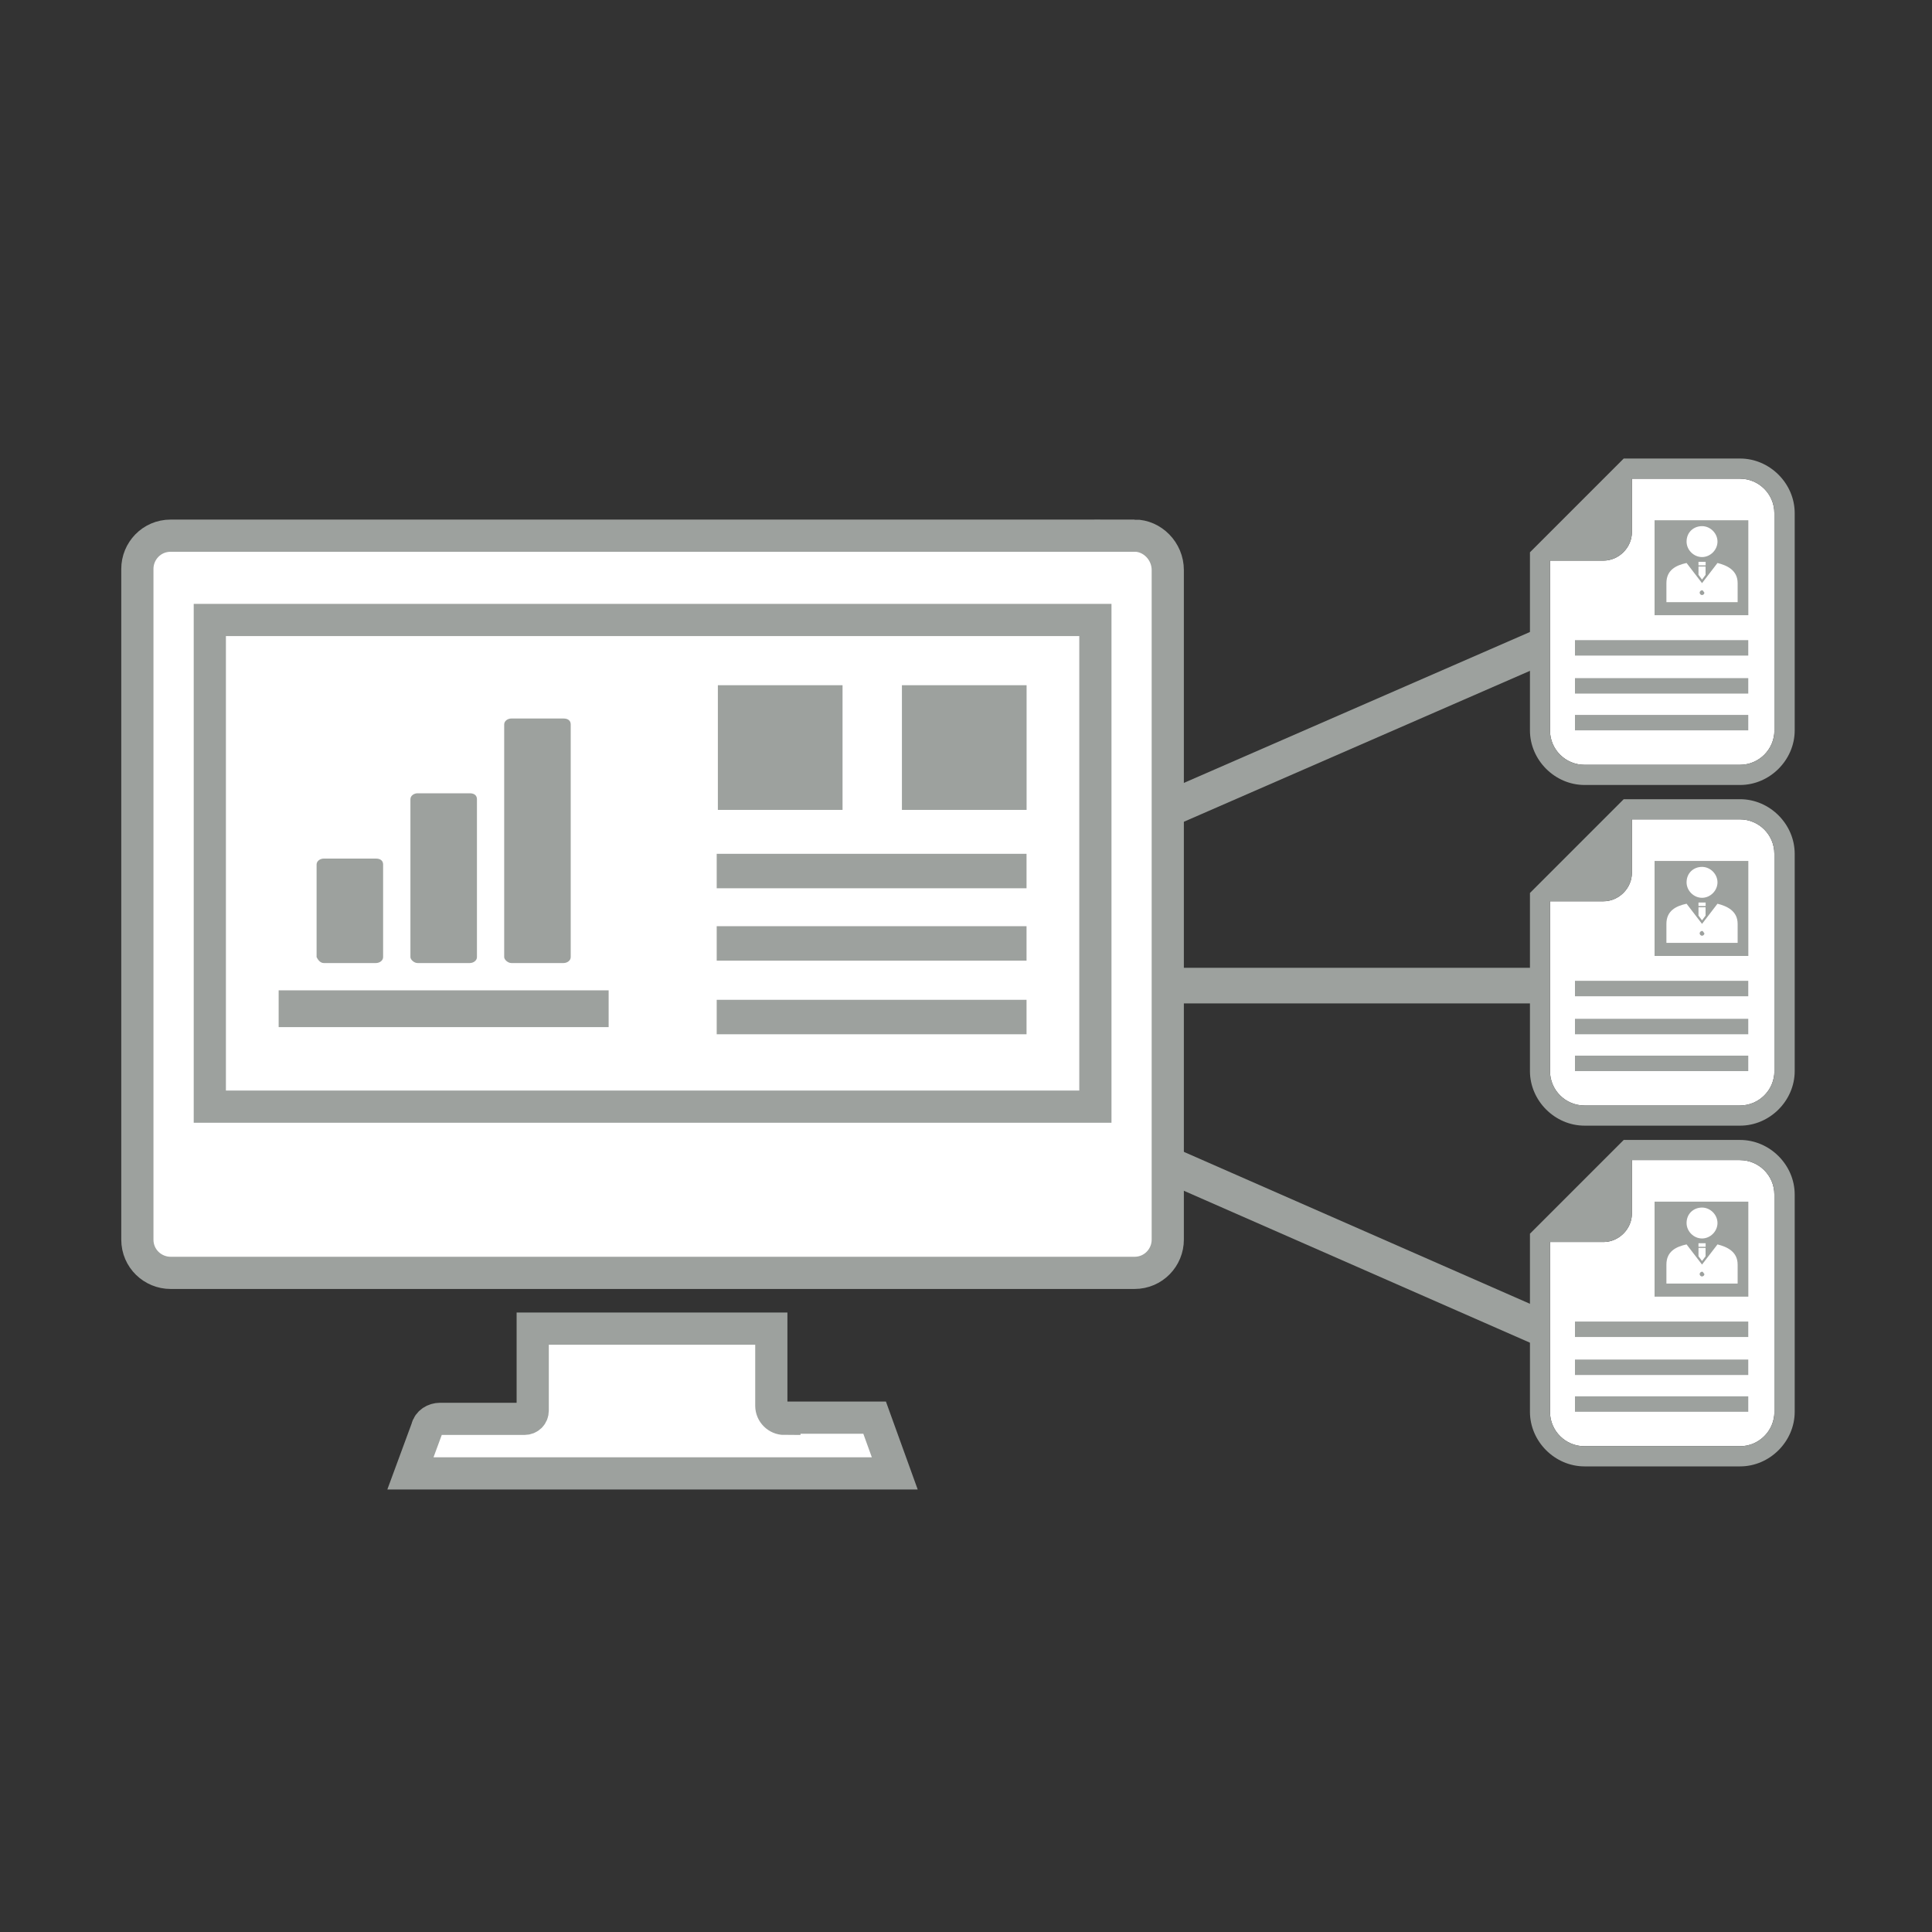 <?xml version="1.0" encoding="UTF-8"?>
<svg xmlns="http://www.w3.org/2000/svg" version="1.1" viewBox="0 0 300 300">
  <rect x="0" y="0" width="300" height="300" fill="#333333" stroke="none"/>
  <!-- Generator: Adobe Illustrator 29.4.0, SVG Export Plug-In . SVG Version: 2.1.0 Build 152)  -->
  <g id="ems_x5F_icon01">
    <g>
      <path d="M275.53,113.41c0,2.95-2.4,5.35-5.35,5.35h-24.15c-2.95,0-5.35-2.4-5.35-5.35v-26.36h8.3c2.4,0,4.42-2.03,4.42-4.42v-8.3h16.77c2.95,0,5.35,2.4,5.35,5.35v33.73Z" fill="#fff"/>
      <path d="M275.53,166.31c0,2.95-2.4,5.35-5.35,5.35h-24.15c-2.95,0-5.35-2.4-5.35-5.35v-26.36h8.3c2.4,0,4.42-2.03,4.42-4.42v-8.3h16.77c2.95,0,5.35,2.4,5.35,5.35v33.73Z" fill="#fff"/>
      <path d="M275.53,219.22c0,2.95-2.4,5.35-5.35,5.35h-24.15c-2.95,0-5.35-2.4-5.35-5.35v-26.36h8.3c2.4,0,4.42-2.03,4.42-4.42v-8.3h16.77c2.95,0,5.35,2.4,5.35,5.35v33.73Z" fill="#fff"/>
      <polygon points="170.09 171.84 32.58 171.84 32.58 171.84 32.58 96.27 170.09 96.27 170.09 171.84" fill="#fff"/>
      <g>
        <rect x="178.57" y="150.28" width="60.46" height="5.53" fill="#9da19e"/>
        <rect x="175.82" y="110.92" width="65.96" height="5.53" transform="translate(-28.04 92.95) rotate(-23.56)" fill="#9da19e"/>
        <rect x="206.04" y="159.84" width="5.53" height="66.03" transform="translate(-51.72 306.52) rotate(-66.3)" fill="#9da19e"/>
      </g>
      <g>
        <path d="M271.48,80.78h-14.56v14.75h14.56v-14.75ZM264.29,81.7c1.29,0,2.4,1.11,2.4,2.4s-1.11,2.4-2.4,2.4-2.4-1.11-2.4-2.4c0-1.47,1.11-2.4,2.4-2.4ZM263.74,87.79v-.55h1.11v.55h-1.11ZM264.84,87.97v1.29l-.55.74-.55-.74v-1.29h1.11ZM269.82,93.5h-11.06v-2.95c0-2.03,1.47-2.77,3.13-3.13l2.4,3.13,2.4-3.13c1.47.37,3.13,1.11,3.13,3.13v2.95Z" fill="#9da19e"/>
        <path d="M264.29,91.66c-.18,0-.37.18-.37.37s.18.37.37.37.37-.18.37-.37c-.18-.18-.18-.37-.37-.37Z" fill="#9da19e"/>
        <path d="M270.19,71.2h-18.06l-.92.92-12.72,12.72-.92.92v27.65c0,4.61,3.87,8.48,8.48,8.48h24.15c4.61,0,8.48-3.87,8.48-8.48v-33.73c0-4.61-3.87-8.48-8.48-8.48ZM275.53,113.41c0,2.95-2.4,5.35-5.35,5.35h-24.15c-2.95,0-5.35-2.4-5.35-5.35v-26.36h8.3c2.4,0,4.42-2.03,4.42-4.42v-8.3h16.77c2.95,0,5.35,2.4,5.35,5.35v33.73Z" fill="#9da19e"/>
        <rect x="244.56" y="99.4" width="26.91" height="2.4" fill="#9da19e"/>
        <rect x="244.56" y="105.3" width="26.91" height="2.4" fill="#9da19e"/>
        <rect x="244.56" y="111.01" width="26.91" height="2.4" fill="#9da19e"/>
      </g>
      <g>
        <path d="M271.48,133.69h-14.56v14.75h14.56v-14.75ZM264.29,134.61c1.29,0,2.4,1.11,2.4,2.4s-1.11,2.4-2.4,2.4-2.4-1.11-2.4-2.4c0-1.47,1.11-2.4,2.4-2.4ZM263.74,140.69v-.55h1.11v.55h-1.11ZM264.84,140.88v1.29l-.55.74-.55-.74v-1.29h1.11ZM269.82,146.41h-11.06v-2.95c0-2.03,1.47-2.77,3.13-3.13l2.4,3.13,2.4-3.13c1.47.37,3.13,1.11,3.13,3.13v2.95Z" fill="#9da19e"/>
        <path d="M264.29,144.56c-.18,0-.37.18-.37.37s.18.37.37.37.37-.18.37-.37c-.18-.18-.18-.37-.37-.37Z" fill="#9da19e"/>
        <path d="M270.19,124.1h-18.06l-.92.92-12.72,12.72-.92.92v27.65c0,4.61,3.87,8.48,8.48,8.48h24.15c4.61,0,8.48-3.87,8.48-8.48v-33.73c0-4.61-3.87-8.48-8.48-8.48ZM275.53,166.31c0,2.95-2.4,5.35-5.35,5.35h-24.15c-2.95,0-5.35-2.4-5.35-5.35v-26.36h8.3c2.4,0,4.42-2.03,4.42-4.42v-8.3h16.77c2.95,0,5.35,2.4,5.35,5.35v33.73Z" fill="#9da19e"/>
        <rect x="244.56" y="152.3" width="26.91" height="2.4" fill="#9da19e"/>
        <rect x="244.56" y="158.2" width="26.91" height="2.4" fill="#9da19e"/>
        <rect x="244.56" y="163.92" width="26.91" height="2.4" fill="#9da19e"/>
      </g>
      <g>
        <path d="M271.48,186.59h-14.56v14.75h14.56v-14.75ZM264.29,187.51c1.29,0,2.4,1.11,2.4,2.4s-1.11,2.4-2.4,2.4-2.4-1.11-2.4-2.4c0-1.47,1.11-2.4,2.4-2.4ZM263.74,193.6v-.55h1.11v.55h-1.11ZM264.84,193.78v1.29l-.55.74-.55-.74v-1.29h1.11ZM269.82,199.31h-11.06v-2.95c0-2.03,1.47-2.77,3.13-3.13l2.4,3.13,2.4-3.13c1.47.37,3.13,1.11,3.13,3.13v2.95Z" fill="#9da19e"/>
        <path d="M264.29,197.47c-.18,0-.37.18-.37.37s.18.37.37.37.37-.18.37-.37c-.18-.18-.18-.37-.37-.37Z" fill="#9da19e"/>
        <path d="M270.19,177.01h-18.06l-.92.92-12.72,12.72-.92.92v27.65c0,4.61,3.87,8.48,8.48,8.48h24.15c4.61,0,8.48-3.87,8.48-8.48v-33.73c0-4.61-3.87-8.48-8.48-8.48ZM275.53,219.22c0,2.95-2.4,5.35-5.35,5.35h-24.15c-2.95,0-5.35-2.4-5.35-5.35v-26.36h8.3c2.4,0,4.42-2.03,4.42-4.42v-8.3h16.77c2.95,0,5.35,2.4,5.35,5.35v33.73Z" fill="#9da19e"/>
        <rect x="244.56" y="205.21" width="26.91" height="2.4" fill="#9da19e"/>
        <rect x="244.56" y="211.11" width="26.91" height="2.4" fill="#9da19e"/>
        <rect x="244.56" y="216.82" width="26.91" height="2.4" fill="#9da19e"/>
      </g>
      <path d="M176.18,83.18H26.49c-2.95,0-5.16,2.4-5.16,5.16v104.15c0,2.95,2.4,5.16,5.16,5.16h149.68c2.95,0,5.16-2.4,5.16-5.16v-103.97c0-2.95-2.4-5.35-5.16-5.35Z" fill="#fff" stroke="#9da19e" stroke-miterlimit="10" stroke-width="5"/>
      <polygon points="170.09 171.84 32.58 171.84 32.58 171.84 32.58 96.27 170.09 96.27 170.09 171.84" fill="#fff" stroke="#9da19e" stroke-miterlimit="10" stroke-width="5"/>
      <path d="M121.8,220.32c-1.11,0-2.03-.92-2.03-2.03v-11.98h-37.05v12.72c0,.74-.55,1.29-1.29,1.29h-13.09c-.92,0-1.84.55-2.03,1.47l-2.58,7h75.21l-3.13-8.66h-14.01v.18Z" fill="#fff" stroke="#9da19e" stroke-linecap="round" stroke-miterlimit="10" stroke-width="5"/>
      <g>
        <path d="M50.27,149.54h8.11c.55,0,1.11-.37,1.11-.92v-14.38c0-.55-.37-.92-1.11-.92h-8.11c-.55,0-1.11.37-1.11.92v14.38c.18.37.55.92,1.11.92Z" fill="#9da19e"/>
        <path d="M64.84,149.54h8.11c.55,0,1.11-.37,1.11-.92v-24.52c0-.55-.37-.92-1.11-.92h-8.11c-.55,0-1.11.37-1.11.92v24.52c0,.37.55.92,1.11.92Z" fill="#9da19e"/>
        <path d="M79.4,149.54h8.11c.55,0,1.11-.37,1.11-.92v-36.13c0-.55-.37-.92-1.11-.92h-8.11c-.55,0-1.11.37-1.11.92v36.13c0,.37.55.92,1.11.92Z" fill="#9da19e"/>
        <polygon points="92.86 159.49 94.51 159.49 94.51 153.78 92.86 153.78 44.93 153.78 43.27 153.78 43.27 159.49 44.93 159.49 92.86 159.49" fill="#9da19e"/>
        <rect x="140.05" y="106.4" width="19.36" height="19.36" fill="#9da19e"/>
        <rect x="111.47" y="106.4" width="19.36" height="19.36" fill="#9da19e"/>
        <rect x="111.29" y="132.58" width="48.11" height="5.35" fill="#9da19e"/>
        <rect x="111.29" y="143.82" width="48.11" height="5.35" fill="#9da19e"/>
        <rect x="111.29" y="155.25" width="48.11" height="5.35" fill="#9da19e"/>
      </g>
    </g>
  </g>
  <g id="ems_x5F_icon02" display="none">
    <path d="M187.78,239.6c-2.13,0-4.04,1.7-4.04,4.04,0,2.13,1.7,4.04,4.04,4.04,2.13,0,4.04-1.7,4.04-4.04,0-2.13-1.92-4.04-4.04-4.04Z" fill="#fff" stroke="#9da19e" stroke-miterlimit="10" stroke-width="4"/>
    <path d="M234.59,239.6c-2.13,0-4.04,1.7-4.04,4.04,0,2.13,1.7,4.04,4.04,4.04,2.13,0,4.04-1.7,4.04-4.04,0-2.13-1.7-4.04-4.04-4.04Z" fill="#fff" stroke="#9da19e" stroke-miterlimit="10" stroke-width="4"/>
    <path d="M211.18,239.6c-2.13,0-4.04,1.7-4.04,4.04,0,2.13,1.7,4.04,4.04,4.04,2.13,0,4.04-1.7,4.04-4.04,0-2.13-1.92-4.04-4.04-4.04Z" fill="#fff" stroke="#9da19e" stroke-miterlimit="10" stroke-width="4"/>
    <path d="M258.21,124.48c-3.19-.85-6.6,1.06-7.45,4.47l-12.77,50.43c-1.06,3.83-2.55,6.6-4.89,9.15-2.55,2.77-6.38,4.47-10.85,4.47h-40.22c-3.4,0-5.96,2.77-5.96,5.96,0,3.4,2.77,5.96,5.96,5.96h24.26v23.41h-12.77c-4.68,0-8.51,3.83-8.51,8.51v1.28h5.32v-1.28c0-1.7,1.49-3.19,3.19-3.19h15.11v4.26h4.47v-4.26h15.32c1.7,0,3.19,1.49,3.19,3.19v1.28h5.32v-1.28c0-4.68-3.83-8.51-8.51-8.51h-12.77v-23.41h6.6c7.66,0,14.9-2.98,19.79-8.3,3.62-4.04,6.17-8.72,7.66-14.26l12.77-50.43c.85-3.4-1.06-6.81-4.26-7.45Z" fill="#fff" stroke="#9da19e" stroke-miterlimit="10" stroke-width="4"/>
    <polygon points="152.45 139.59 113.09 139.59 53.72 139.59 37.76 139.59 37.76 247.05 113.09 247.05 113.09 153 152.45 153 152.45 139.59" fill="#fff" stroke="#9da19e" stroke-miterlimit="10" stroke-width="4"/>
    <path d="M230.33,174.06l-12.13-68.09c-3.62-15.53-18.73-14.04-27.66-5.96l-22.13,18.3-34.05,2.34c-4.26.43-7.23,4.26-6.81,8.51.43,4.26,4.26,7.23,8.51,6.81h31.28c2.34,0,7.87-.43,9.79-.85l11.49-3.62,5.96,30.22-25.32,3.62c-5.53,1.28-14.9,4.04-15.75,12.34l-6.17,57.24c-1.06,4.89,1.92,9.79,6.81,10.85,4.89,1.06,9.79-1.92,10.85-6.81l10.21-49.58h41.28c10-1.06,14.47-8.72,13.83-15.32Z" fill="#fff" stroke="#9da19e" stroke-miterlimit="10" stroke-width="4"/>
    <path d="M187.35,91.71c10.85-1.7,18.09-11.92,16.38-22.77-1.7-10.85-11.92-18.09-22.77-16.38-10.85,1.7-18.09,11.92-16.38,22.77,1.7,10.85,11.92,18.09,22.77,16.38Z" fill="#fff" stroke="#9da19e" stroke-miterlimit="10" stroke-width="4"/>
    <path d="M40.1,111.93h27.66c.85,0,1.7-2.13,1.7-4.47.21-2.13-.64-4.47-1.7-4.47h-27.66c-1.06,0-1.06,1.7-.21,1.7v5.75c-.64,0-.64,1.49.21,1.49Z" fill="#fff" stroke="#9da19e" stroke-miterlimit="10" stroke-width="4"/>
    <path d="M44.14,101.5h27.66c.85,0,1.7-2.13,1.7-4.47.21-2.13-.64-4.47-1.7-4.47h-27.66c-1.06,0-1.06,1.7-.21,1.7v5.53c-.64.21-.64,1.7.21,1.7Z" fill="#fff" stroke="#9da19e" stroke-miterlimit="10" stroke-width="4"/>
    <rect x="37.33" y="125.97" width="50.01" height="10.43" fill="#fff" stroke="#9da19e" stroke-miterlimit="10" stroke-width="4"/>
    <rect x="41.16" y="114.06" width="50.43" height="9.79" fill="#fff" stroke="#9da19e" stroke-miterlimit="10" stroke-width="4"/>
    <polygon points="123.3 133.85 133.51 101.5 129.05 100.22 118.62 132.36 119.04 139.17 123.3 133.85" fill="#9da19e"/>
  </g>
  <g id="ems_x5F_icon03" display="none">
    <rect x="66.45" y="80.39" width="137.94" height="159.16" rx="7.07" ry="7.07" fill="#fff"/>
    <g>
      <path d="M107.86,88.53h54.4c6.36,0,11.78-5.18,11.78-11.78v-11.78c0-6.36-5.18-11.78-11.78-11.78h-14.84c-.71-6.36-5.89-11.54-12.48-11.54s-12.01,4.95-12.48,11.54h-14.84c-6.36,0-11.78,5.18-11.78,11.78v11.78c.24,6.59,5.42,11.78,12.01,11.78ZM134.94,48.97c3.06,0,5.65,2.59,5.65,5.65s-2.59,5.65-5.65,5.65-5.65-2.59-5.65-5.65c0-3.06,2.59-5.65,5.65-5.65Z" fill="#fff" stroke="#9da19e" stroke-linejoin="round" stroke-width="5"/>
      <path d="M244.69,109.96s0,.24,0,0c0,.24.24.24,0,0h0Z" fill="#fff" stroke="#9da19e" stroke-linejoin="round" stroke-width="5"/>
      <path d="M244.69,110.2c-3.77-3.77-9.89-3.77-13.66,0l-8.48,8.48,13.42,13.42,8.48-8.48c4-3.77,4-9.66.24-13.42Z" fill="#fff" stroke="#9da19e" stroke-linejoin="round" stroke-width="5"/>
      <path d="M160.61,211.94l29.2-29.44-17.43-17.43-29.44,29.2c-1.65,1.65-1.65,4.71,0,6.36l11.07,11.07c1.88,1.88,4.71,1.88,6.59.24Z" fill="#fff" stroke="#9da19e" stroke-linejoin="round" stroke-width="5"/>
      <polygon points="134 218.53 130 222.54 132.35 224.89 136.35 220.89 153.78 215.24 139.65 201.11 134 218.53" fill="#fff" stroke="#9da19e" stroke-linejoin="round" stroke-width="5"/>
      <path d="M203.71,84.53v39.33l13.66-13.66v-24.73c0-10.83-8.71-19.55-19.55-19.55h-17.19v10.83c0,1.41-.24,2.59-.47,3.77h19.31c2.59.24,4.24,1.88,4.24,4Z" fill="#fff" stroke="#9da19e" stroke-linejoin="round" stroke-width="5"/>
      <path d="M203.71,235.25c0,2.12-1.65,4-4,4H70.18c-2.12,0-4-1.65-4-4V84.53c0-2.12,1.65-4,4-4h19.31c-.24-1.18-.47-2.59-.47-3.77v-10.83h-16.96c-10.83,0-19.55,8.71-19.55,19.55v153.32c0,10.83,8.71,19.55,19.55,19.55h126c10.83,0,19.55-8.71,19.55-19.55v-74.18l-13.66,13.66-.24,56.99h0Z" fill="#fff" stroke="#9da19e" stroke-linejoin="round" stroke-width="5"/>
      <path d="M175.45,162.01l17.43,17.43,42.63-42.63-17.43-17.43-42.63,42.63ZM222.32,132.57c1.41,1.41,1.41,4,0,5.42l-20.72,20.72c-1.41,1.41-4,1.41-5.42,0-1.41-1.41-1.41-4,0-5.42l20.72-20.72c1.41-1.41,3.77-1.41,5.42,0Z" fill="#fff" stroke="#9da19e" stroke-linejoin="round" stroke-width="5"/>
      <polygon points="81.25 119.15 94.91 132.81 100.09 127.86 113.75 114.2 108.8 109.02 94.91 122.92 86.19 114.2 81.25 119.15" fill="#fff" stroke="#9da19e" stroke-linejoin="round" stroke-width="5"/>
      <polygon points="108.8 145.05 94.91 158.95 86.19 150.24 81.25 155.18 94.91 169.08 100.09 163.89 113.75 150.24 108.8 145.05" fill="#fff" stroke="#9da19e" stroke-linejoin="round" stroke-width="5"/>
      <polygon points="86.19 186.27 81.25 191.21 94.91 205.11 100.09 199.93 113.75 186.27 108.8 181.32 94.91 194.98 86.19 186.27" fill="#fff" stroke="#9da19e" stroke-linejoin="round" stroke-width="5"/>
    </g>
  </g>
</svg>